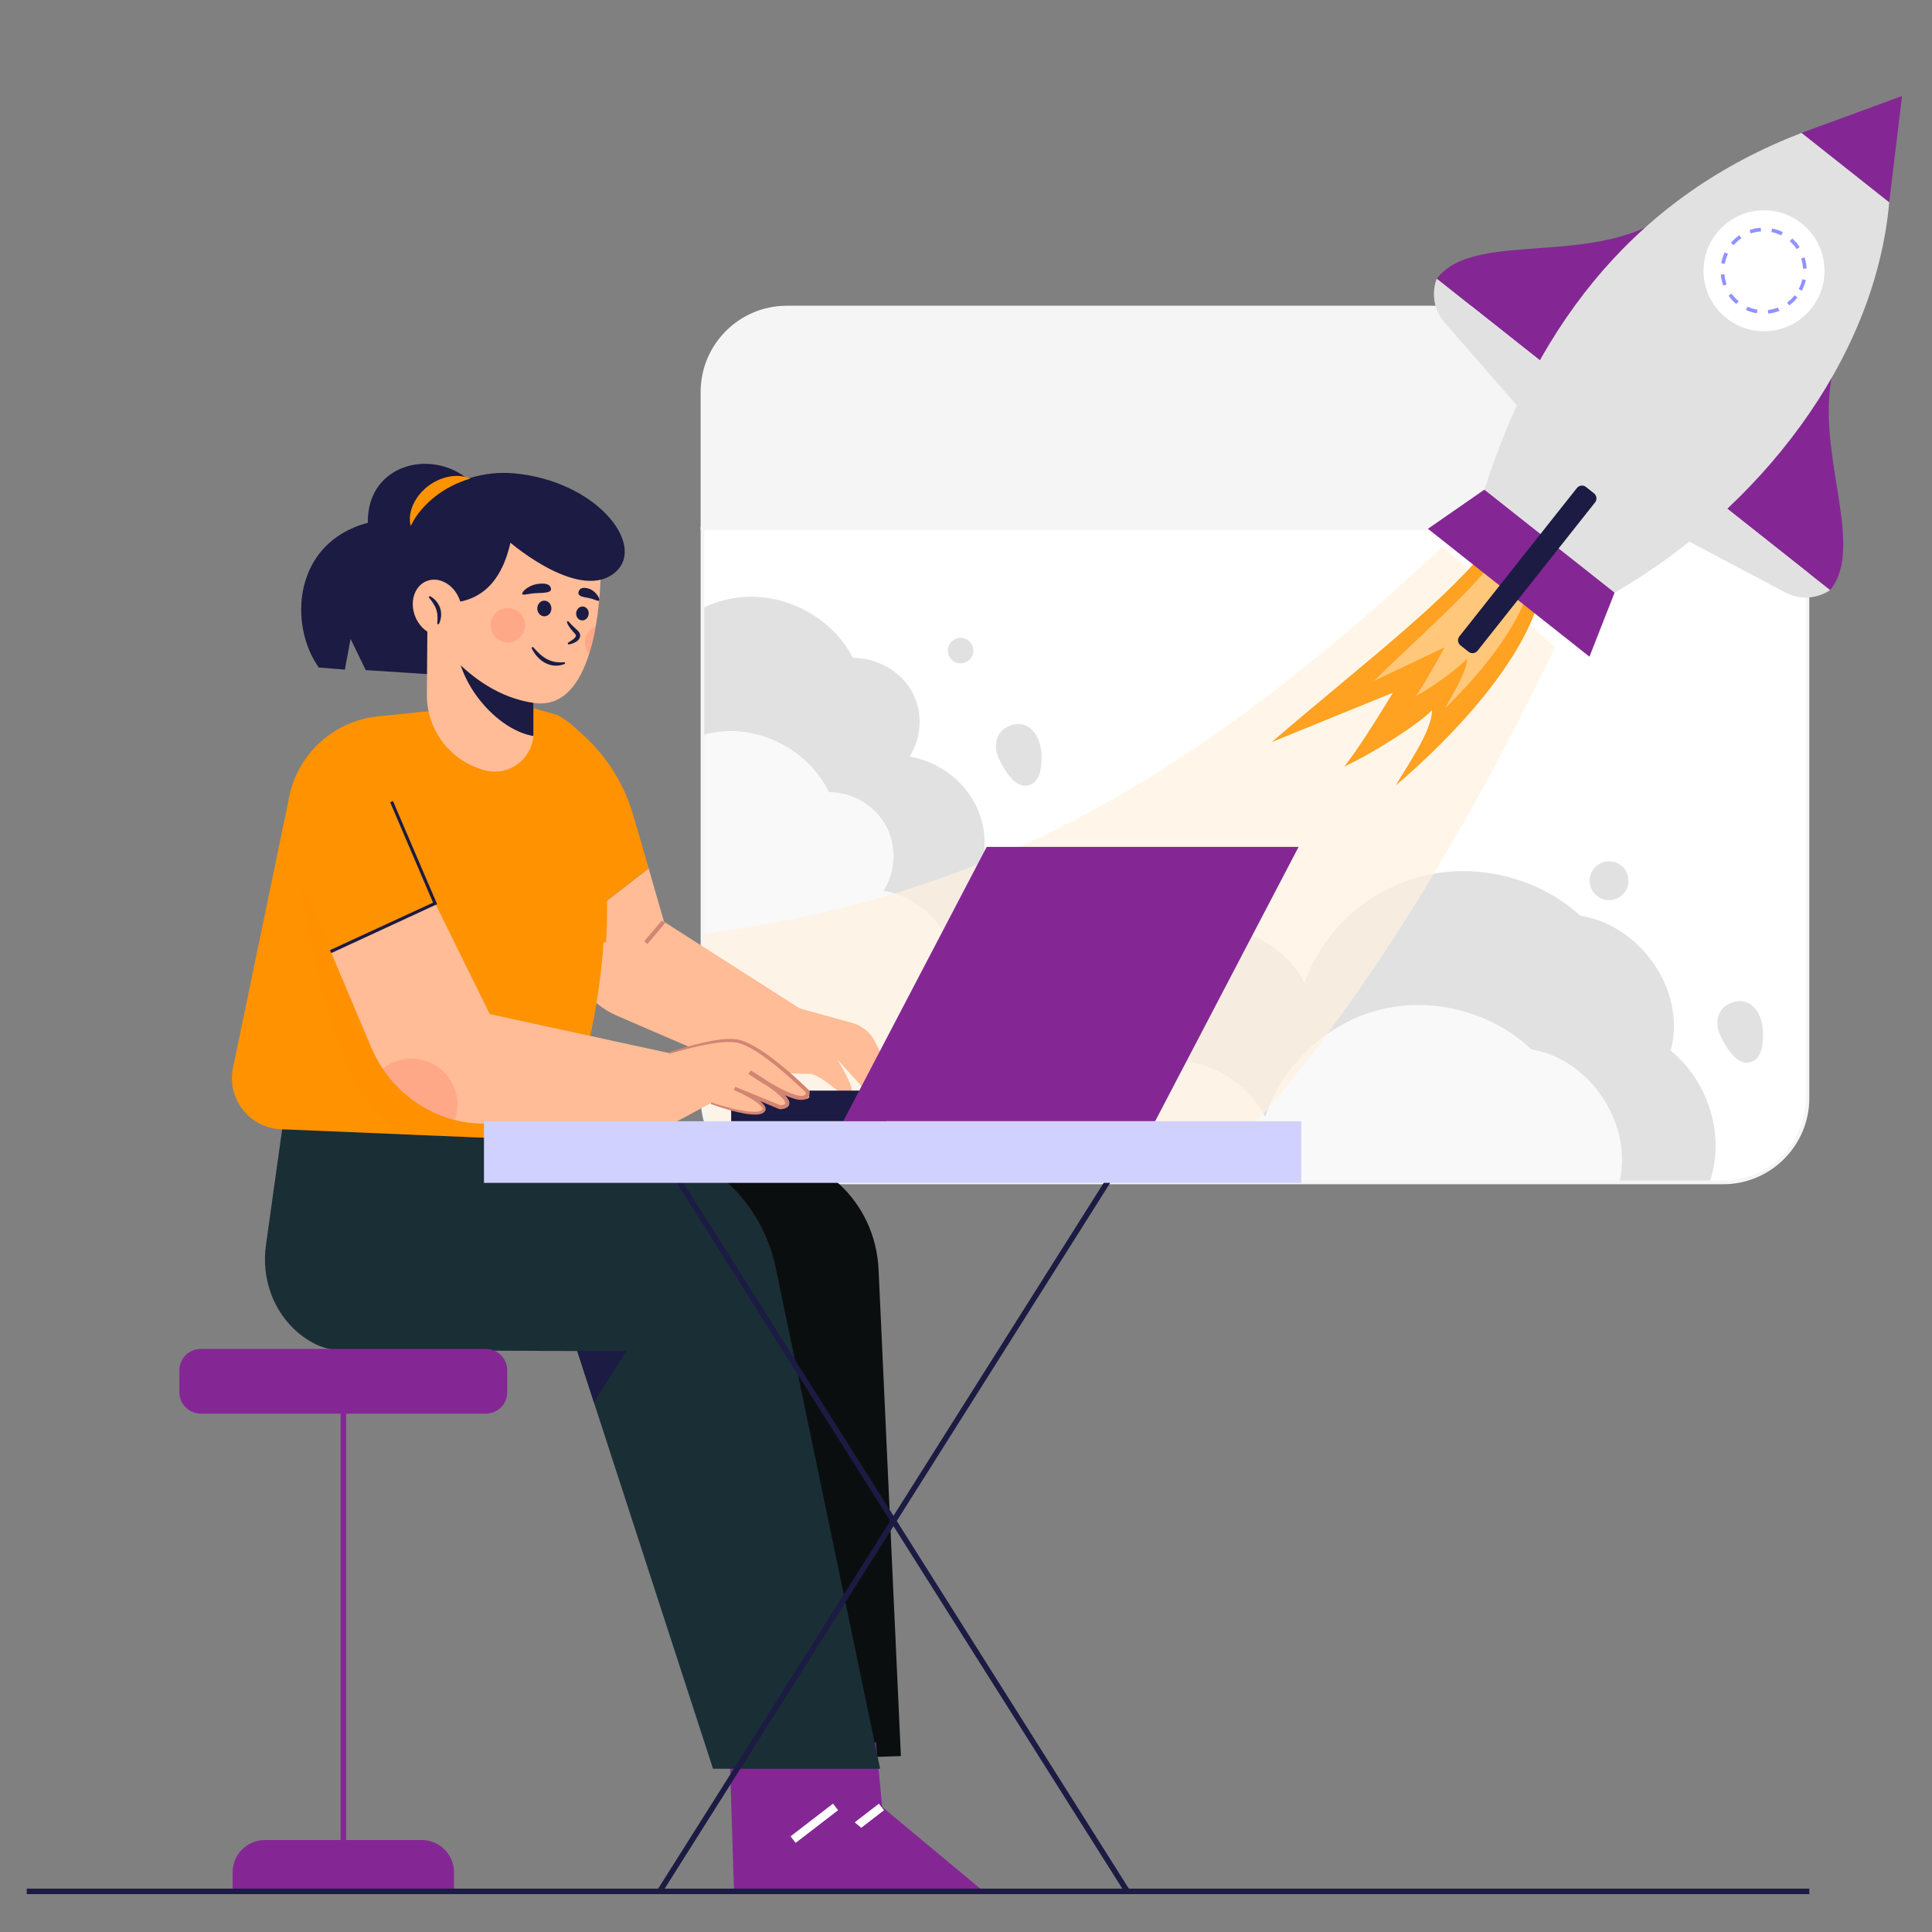 <?xml version="1.0" encoding="utf-8"?>
<!-- Generator: Adobe Illustrator 21.1.0, SVG Export Plug-In . SVG Version: 6.00 Build 0)  -->
<svg version="1.1" xmlns="http://www.w3.org/2000/svg" xmlns:xlink="http://www.w3.org/1999/xlink" x="0px" y="0px"
	 viewBox="0 0 2000 2000" style="enable-background:new 0 0 2000 2000;" xml:space="preserve">
<rect x="0" y="0" width="2000" height="2000" fill="#808080" stroke="none"/>
<style type="text/css">
	.st0{fill:#842794;}
	.st1{clip-path:url(#SVGID_2_);fill:#FFFFFF;}
	.st2{clip-path:url(#SVGID_2_);fill:#E1E1E1;}
	.st3{opacity:0.8;clip-path:url(#SVGID_2_);}
	.st4{fill:#FFFFFF;}
	.st5{clip-path:url(#SVGID_2_);}
	.st6{opacity:0.7;fill:#FFF2E0;}
	.st7{fill:#FFA121;}
	.st8{opacity:0.4;fill:#FFFFFF;}
	.st9{fill:#F5F5F5;}
	.st10{fill:#E1E1E1;}
	.st11{fill:#9192FF;}
	.st12{fill:#1B1B43;}
	.st13{fill:#FF9200;}
	.st14{fill:#FFBC96;}
	.st15{fill:#D28572;}
	.st16{fill:#0B0E0F;}
	.st17{fill:#1A2E35;}
	.st18{opacity:0.3;fill:#FF9200;}
	.st19{opacity:0.2;fill:#FE5B52;}
	.st20{fill:#C5C5FF;}
	.st21{fill:#D1D1FF;}
</style>
<g id="BACKGROUND">
</g>
<g id="OBJECTS">
	<g>
		<g>
			<polygon class="st0" points="1969,99.4 1864.8,137.6 1955.7,209.5 			"/>
			<g>
				<g>
					<defs>
						<path id="SVGID_1_" d="M727.2,1136.7c0,48.2,39.1,87.3,87.3,87.3h969.4c48.2,0,87.3-39.1,87.3-87.3V546.9H727.2V1136.7z"/>
					</defs>
					<clipPath id="SVGID_2_">
						<use xlink:href="#SVGID_1_"  style="overflow:visible;"/>
					</clipPath>
					<path class="st1" d="M727.2,1136.7c0,48.2,39.1,87.3,87.3,87.3h969.4c48.2,0,87.3-39.1,87.3-87.3V546.9H727.2V1136.7z"/>
					<path class="st2" d="M667.3,697.3c13.4-42.9,55.7-75.8,101.9-79.3c46.2-3.5,93.4,22.7,113.6,63c24.6-0.2,48.8,13.4,60.8,34.2
						c11.9,20.8,11.1,47.9-2.1,67.9c29.3,5.1,55.6,24.3,68.5,50.2c13,25.9,12.3,57.7-1.8,83c32.2-16.4,73.5-14.9,104.4,3.8
						c30.9,18.7,50.4,53.8,49.3,89c20.1-31.5,58.6-51.1,96.8-49.4c38.3,1.7,74.8,24.8,91.8,58c18-53.8,65.9-97.2,122.6-111
						c56.7-13.9,120.3,2.2,162.7,41.2c63.8,10,110.3,79.3,93.7,139.6c34.5,28.5,52.1,74.9,44.9,118.1c-7.2,43.2-39,81.9-81,98.4
						l-1097.8-0.7l-93.6-418.8L667.3,697.3z"/>
					<g class="st3">
						<path class="st4" d="M649.9,836.4c13-42.9,53.9-75.8,98.5-79.3c44.7-3.5,90.2,22.6,109.7,62.9c23.8-0.2,47.2,13.4,58.7,34.2
							s10.7,47.8-2.1,67.9c28.3,5.1,53.7,24.3,66.2,50.2c12.5,25.9,11.8,57.7-1.8,83c31.2-16.4,71-15,100.8,3.7
							c29.9,18.7,48.7,53.8,47.6,89c19.4-31.5,56.6-51.2,93.6-49.5c37,1.7,72.2,24.7,88.6,57.9c17.4-53.8,63.7-97.2,118.5-111.1
							c54.8-13.9,116.2,2.2,157.2,41.1c61.6,9.9,106.5,79.2,90.4,139.5c33.3,28.5,50.3,74.8,43.3,118.1c-7,43.2-37.7,81.9-78.3,98.4
							l-1060.6,0.2l-90.1-418.8L649.9,836.4z"/>
					</g>
					<g class="st5">
						<path class="st6" d="M1493.1,565.8c-317.7,298.8-543,379.4-826.9,408.2l-18.9,301.7l298,101.8
							c260.2-7.5,510.1-384.3,664.5-707.5L1493.1,565.8"/>
						<path class="st7" d="M1537.9,569.7c-51.7,61.1-129.6,119.6-221.4,198.5l125.4-51.1c-15.4,25.5-37.8,61.1-50.3,76.4
							c28.9-13.3,75.4-42.7,90.8-58.2c0,21.7-26.2,58-37.6,77.9c66.9-57.2,127.7-127.1,147.4-188.5L1537.9,569.7"/>
						<path class="st8" d="M1552.5,572.8c-30.6,40.5-76.3,79.5-130.3,132.1l73.2-34.7c-9.2,16.8-22.5,40.4-29.9,50.5
							c16.9-9,44.1-28.7,53.2-39c-0.2,14.2-15.8,38.2-22.6,51.3c39.3-38.1,75.3-84.5,87.3-124.8L1552.5,572.8"/>
					</g>
					<path class="st2" d="M1078.1,780.3c0.4,9.4,0,25.4-9.4,30.9c-15.8,9.1-28.1-13-33.9-24.2c-6.9-13.3-5.1-29.8,10.5-35.7
						C1065.8,743.5,1077.3,762.7,1078.1,780.3z"/>
					<path class="st2" d="M1825,1067.1c0.4,9.4,0,25.4-9.4,30.9c-15.8,9.1-28.1-13-33.9-24.2c-6.9-13.3-5.1-29.8,10.5-35.7
						C1812.7,1030.3,1824.3,1049.5,1825,1067.1z"/>
					<circle class="st2" cx="994.4" cy="673.5" r="13.2"/>
					<circle class="st2" cx="1665.7" cy="911.7" r="20.1"/>
				</g>
				<g>
					<path class="st9" d="M1783.9,1225.9H814.5c-49.2,0-89.2-40-89.2-89.2V545H1873v591.7C1873,1185.9,1833,1225.9,1783.9,1225.9z
						 M729.1,548.8v587.9c0,47.1,38.3,85.4,85.4,85.4h969.4c47.1,0,85.4-38.3,85.4-85.4V548.8H729.1z"/>
					<g>
						<path class="st9" d="M1783.9,318.4H814.5c-48.2,0-87.3,39.1-87.3,87.3v141.2h1143.9V405.7
							C1871.1,357.5,1832.1,318.4,1783.9,318.4z"/>
						<path class="st9" d="M1873,548.8H725.3V405.7c0-49.2,40-89.2,89.2-89.2h969.4c49.2,0,89.2,40,89.2,89.2V548.8z M729.1,545
							h1140.2V405.7c0-47.1-38.3-85.4-85.4-85.4H814.5c-47.1,0-85.4,38.3-85.4,85.4V545z"/>
					</g>
					<g>
						<circle class="st9" cx="842.4" cy="432.6" r="47.8"/>
						<g>
							<circle class="st9" cx="983.4" cy="432.6" r="47.8"/>
							<path class="st9" d="M983.4,482.4c-27.4,0-49.7-22.3-49.7-49.7c0-27.4,22.3-49.7,49.7-49.7s49.7,22.3,49.7,49.7
								C1033.1,460.1,1010.8,482.4,983.4,482.4z M983.4,386.7c-25.3,0-46,20.6-46,46c0,25.3,20.6,46,46,46s46-20.6,46-46
								C1029.3,407.3,1008.7,386.7,983.4,386.7z"/>
						</g>
						<g>
							<path class="st9" d="M1363,478.3h-221.3c-16.7,0-30.3-13.6-30.3-30.3v-30.8c0-16.7,13.6-30.3,30.3-30.3H1363
								c16.7,0,30.3,13.6,30.3,30.3V448C1393.3,464.8,1379.7,478.3,1363,478.3z"/>
							<path class="st9" d="M1347.6,480.2h-190.5c-26.2,0-47.6-21.3-47.6-47.6s21.3-47.6,47.6-47.6h190.5
								c26.2,0,47.6,21.3,47.6,47.6S1373.8,480.2,1347.6,480.2z M1157.1,388.9c-24.1,0-43.8,19.6-43.8,43.8
								c0,24.1,19.6,43.8,43.8,43.8h190.5c24.1,0,43.8-19.6,43.8-43.8c0-24.1-19.6-43.8-43.8-43.8H1157.1z"/>
						</g>
					</g>
				</g>
				<path class="st0" d="M1736.4,214.3c-76.4,66.9-208.2,20.8-249.1,74.2l117,92.6L1736.4,214.3z"/>
				<path class="st10" d="M1487.3,288.5L1487.3,288.5c-5.9,15.6-2.7,33.1,8.3,45.6l82.9,95l25.8-48L1487.3,288.5z"/>
				<path class="st0" d="M1909.6,351.4c-47.6,89.7,27.5,207.4-15.1,259.5l-117-92.6L1909.6,351.4z"/>
				<path class="st10" d="M1894.5,610.9L1894.5,610.9c-13.8,9.3-31.6,10.2-46.3,2.4l-111.4-58.9l40.8-36.1L1894.5,610.9z"/>
				<path class="st10" d="M1955.7,209.5c-14.6,164.8-136.3,318.6-284.2,404l-134.8-106.6c56.6-177.9,161.9-305.3,328.2-369.3
					L1955.7,209.5z"/>
				<polygon class="st0" points="1536.6,506.9 1478.2,547.4 1645.4,679.8 1671.4,613.5 				"/>
				<g>
					
						<ellipse transform="matrix(0.621 -0.784 0.784 0.621 472.588 1537.596)" class="st4" cx="1825.7" cy="280.3" rx="62.6" ry="62.6"/>
					<path class="st11" d="M1830.5,324.6l-0.4-3.7c3.6-0.4,7.1-1.2,10.5-2.5l1.4,3.5C1838.2,323.3,1834.4,324.2,1830.5,324.6z
						 M1818.7,324.3c-3.9-0.6-7.7-1.8-11.3-3.4l1.6-3.4c3.3,1.5,6.8,2.5,10.3,3.1L1818.7,324.3z M1852.2,316.2l-2.2-3
						c2.9-2.1,5.5-4.7,7.7-7.5l3,2.3C1858.2,311.1,1855.4,313.8,1852.2,316.2z M1797.4,314.7c-3.1-2.5-5.8-5.4-8-8.6l3.1-2.2
						c2.1,2.9,4.6,5.6,7.4,7.9L1797.4,314.7z M1865.3,300.9l-3.3-1.7c1.7-3.2,2.9-6.6,3.7-10.1l3.7,0.8
						C1868.5,293.6,1867.1,297.4,1865.3,300.9z M1783.9,295.7c-1.4-3.7-2.2-7.6-2.6-11.5l3.8-0.3c0.3,3.6,1.1,7.1,2.3,10.5
						L1783.9,295.7z M1866.5,278.2c-0.2-3.6-0.8-7.2-2-10.6l3.6-1.2c1.2,3.7,1.9,7.6,2.1,11.6L1866.5,278.2z M1785.5,273.1l-3.7-0.7
						c0.7-3.9,1.9-7.7,3.6-11.2l3.4,1.6C1787.3,266.1,1786.2,269.5,1785.5,273.1z M1859.9,257.9c-2-3-4.3-5.8-7.1-8.2l2.5-2.8
						c3,2.6,5.6,5.6,7.7,8.9L1859.9,257.9z M1794.7,253.8l-2.9-2.4c2.6-3,5.5-5.7,8.8-7.9l2.1,3.1
						C1799.8,248.6,1797.1,251,1794.7,253.8z M1843.9,243.7c-3.2-1.6-6.7-2.8-10.2-3.5l0.7-3.7c3.9,0.8,7.6,2,11.2,3.8L1843.9,243.7
						z M1812.4,241.7l-1.2-3.6c3.7-1.3,7.6-2.1,11.5-2.3l0.3,3.8C1819.3,239.8,1815.8,240.5,1812.4,241.7z"/>
				</g>
				<path class="st12" d="M1520.2,674.7l-8.3-6.6c-2.9-2.3-3.4-6.5-1.1-9.4l121.6-153.5c2.3-2.9,6.5-3.4,9.4-1.1l8.3,6.6
					c2.9,2.3,3.4,6.5,1.1,9.4l-121.6,153.5C1527.3,676.5,1523.1,677,1520.2,674.7z"/>
			</g>
		</g>
		<path class="st13" d="M655.5,843.9c-10.9-37.8-34-71-65.7-94.4l-12.7-9.4l10.8,223.6l83.6-64.7L655.5,843.9z"/>
		<path class="st14" d="M924.1,1114.2l-18.6-36.4c-4.7-9.2-13.1-16-23-18.8l-54.6-15.1l-140.5-89.7l-15.9-55.1l-83.6,64.7l0.8,15.7
			c1.5,31.5,20.8,59.4,49.8,71.9l136.5,58.9l64.9,1.4c20.9,7.2,28.1,25.2,41.1,18.7c4.8-2.4-14.1-33.5-14.1-33.5l31.4,34.6
			L924.1,1114.2z"/>
		
			<rect x="663.9" y="962.9" transform="matrix(0.647 -0.762 0.762 0.647 -496.398 857.326)" class="st15" width="28.4" height="4.3"/>
		<path class="st16" d="M679.6,1204.8l102.2-9c66.6-5.9,124.5,47.9,127.7,118.5l23.1,503.6l-141,4.4L679.6,1204.8z"/>
		<g>
			<polygon class="st0" points="803,1817.3 807.3,1956.4 1016.3,1956.4 913.3,1870.6 906.8,1803.6 			"/>
			
				<rect x="863.5" y="1883.2" transform="matrix(0.792 -0.61 0.61 0.792 -966.747 936.258)" class="st4" width="55.5" height="8.6"/>
		</g>
		<g>
			<polygon class="st0" points="755.4,1817.3 759.8,1956.4 968.8,1956.4 865.7,1870.6 859.2,1803.6 			"/>
			
				<rect x="816" y="1883.2" transform="matrix(0.792 -0.61 0.61 0.792 -976.633 907.226)" class="st4" width="55.5" height="8.6"/>
		</g>
		<path class="st17" d="M911.1,1831h-173l-123.3-379.3l-17.3-53.1l-246.5-1.1c-15.2-0.2-29.8-7.3-42.2-17.7
			c-26.2-22.1-38.3-56.8-33.5-90.8l21.6-154.3l366.2,47.6c69.5,9,125.5,61,139.8,129.6L911.1,1831z"/>
		<polygon class="st12" points="648.4,1398.5 614.8,1451.6 597.6,1398.5 		"/>
		<g>
			<path class="st13" d="M603.1,1106.8c-1.8,7.1-3.6,14.3-5.5,21.4l-13,53l-170.8-7.1l-123-5.1c-32.6-1.3-56.2-31.6-49.6-63.6
				l57.3-275.9c7.4-46.9,45.4-83,92.7-87.9l140.3-14.4l45.4,13c44.3,23.8,44.4,66.9,46.5,95.1
				C632.8,958.9,621.4,1033.7,603.1,1106.8z"/>
			<path class="st18" d="M487.3,1098c-1.8,7.1,112.2,23.1,110.3,30.3l-13,53l-170.8-7.1c-59.7-45-82-143-103.8-265.7L487.3,1098z"/>
			<path class="st13" d="M453.4,807c7.5,8,16,15,25.5,20.2c9.5,5.2,19.8,9,30.5,10.3c10.6,1.4,21.7,0.5,31-4.6
				c9.5-4.7,15.5-14.7,16.7-25.5l1.7,0.1c-0.1,5.6-1.5,11.4-4.3,16.5c-2.8,5.1-7.2,9.3-12.2,12.2c-10.2,5.9-22.2,6.9-33.4,5.5
				c-11.3-1.6-22.1-5.5-31.8-11.4c-9.7-5.8-18.2-13.5-25-22.3L453.4,807z"/>
			<path class="st13" d="M627.3,975.6l-3.2-0.2c3.1-43.5,0-97-9.4-158.9l3.2-0.5C627.3,878.1,630.4,931.8,627.3,975.6z"/>
		</g>
		<g>
			<rect x="756.9" y="1129" class="st12" width="160.7" height="31.7"/>
			<polygon class="st0" points="1195.8,1160.7 872.9,1160.7 1021.4,876.7 1344.3,876.7 			"/>
		</g>
		<g>
			<path class="st12" d="M488.9,500.1c-37.8-37.3-109.2-21.6-108.1,41.1C303,561.8,298.7,647.2,330,691l27,2.2l5.9-31.9l15.7,32.4
				l75.7,4.9L488.9,500.1z"/>
			<path class="st14" d="M552.2,639.6v119.1c0,1.1,0,2.1-0.1,3.2c-1.9,24.5-25.6,41.9-49.9,35.6c-35.8-9.3-60.6-41.6-60.3-78.5
				l0.6-79.4H552.2z"/>
			<path class="st12" d="M552.2,691.1v67.6c0,1.1,0,2.1-0.1,3.2c-31.9-5.2-68.7-42.1-77.7-82.3L552.2,691.1z"/>
			<path class="st14" d="M616.7,648.4c-1.6,9.5-3.8,19.2-6.8,28.4c-9.5,30.2-26.6,55.3-57.2,50.9c-71.9-10.3-111.9-84.3-111.9-84.3
				l49.2-56.2l33-44.4l98.9,42.7C621.9,585.5,622.4,615.8,616.7,648.4z"/>
			<path class="st12" d="M462.1,624.5c31.5-1,55.9-17.1,66.3-62.7c0,0,73.5,63.4,109.6,29.6c30.2-28.4-21-93.6-105.8-101.4
				c-30.9-2.8-61.6,6.8-85.8,26.2c-41.1,32.9-45,109.5-6.6,135.9L462.1,624.5z"/>
			<path class="st13" d="M425.2,544.5c-2.1-7.5-0.5-15.7,2.8-22.8c3.4-7.2,8.6-13.4,14.8-18.2c6.2-4.8,13.5-8.3,21.2-9.9
				c7.6-1.6,15.8-1.3,22.8,1.8c-7.3,2.3-13.6,4.8-19.6,7.9c-5.9,3-11.4,6.5-16.5,10.5c-5.1,4-9.9,8.4-14.1,13.4
				C432.3,532.1,428.5,537.6,425.2,544.5z"/>
			<g>
				
					<ellipse transform="matrix(0.928 -0.372 0.372 0.928 -201.523 213.286)" class="st14" cx="452.6" cy="629.5" rx="24.6" ry="29.7"/>
				<path class="st12" d="M452.6,645.8c0.5-5.3,0.6-10.3-1-14.8c-1.5-4.6-4.4-8.6-7.8-12.7l1.1-1.3c4.9,2.5,9,7.1,10.8,12.7
					c1.8,5.6,1,11.8-1.5,16.6L452.6,645.8z"/>
			</g>
			<g>
				<ellipse class="st12" cx="563.5" cy="629.9" rx="7.3" ry="8.1"/>
				
					<ellipse transform="matrix(0.122 -0.993 0.993 0.122 -101.658 1156.007)" class="st12" cx="602.7" cy="635.5" rx="7.2" ry="6.5"/>
				<path class="st12" d="M570.4,609.6c0.3,3.8-5.7,4.1-14.7,4.4c-8.9,0.3-15.1,3-15.1,0.6c-0.1-2.4,6.5-8.5,15.3-10
					C565,603.1,570,605.1,570.4,609.6z"/>
				<path class="st12" d="M598.8,613.2c-0.7,3.7,3.8,4.7,10.4,5.8c6.6,1.2,10.8,4.5,11.2,2.1c0.3-2.4-3.8-9.1-10.2-11.5
					C603.6,607.3,599.6,608.8,598.8,613.2z"/>
				<path class="st12" d="M588.2,643c1.7,2.1,3.6,3.9,5.5,5.7l2.9,2.7c1,0.9,2.1,1.9,3.1,3.4c0.5,0.8,0.9,1.8,0.9,2.9
					c0.1,1.1-0.3,2.2-0.7,3.1c-1,1.7-2.2,2.7-3.5,3.5c-2.6,1.7-5.4,2.4-8.1,2.9l-0.6-1.6c2.3-1.5,4.6-2.8,6.4-4.4
					c0.9-0.8,1.7-1.7,2-2.4c0.3-0.7,0.2-1-0.2-1.8c-1-1.6-3.4-3.7-5-5.9c-1.7-2.2-3.3-4.6-4.2-7.4L588.2,643z"/>
				<path class="st12" d="M551.6,669.6c4.4,5,9,9.7,14.6,12.7c5.5,3,11.8,3.9,18.4,3.2l0.4,1.6c-3.2,1.4-6.8,2.2-10.5,2
					c-3.6-0.2-7.3-1.3-10.4-3c-6.4-3.5-11.1-9.3-13.9-15.5L551.6,669.6z"/>
				<circle class="st19" cx="525.7" cy="647.2" r="17.8"/>
				<path class="st19" d="M616.7,648.4c-1.6,9.5-3.8,19.2-6.8,28.4c-2.8-3.2-4.5-7.3-4.5-11.8C605.4,657.5,610.1,651.1,616.7,648.4z
					"/>
			</g>
		</g>
		<g>
			<polygon class="st13" points="413.1,859.4 310,908.4 342.3,985.1 450.4,935.2 			"/>
			<path class="st20" d="M794.9,1125.2c-2.9-1.4-4.6-2.4-4.6-2.4l1-2c0,0,1.9,0.9,4.7,2.4L794.9,1125.2z"/>
			<path class="st14" d="M837.6,1135.8c-3.3,6.6-28.8-5.1-40.7-10.9c9.2,5.1,25.1,15.1,18,20.6c-5.7,4.4-18.2-4.9-59.3-22
				c6.2,2.9,42.9,20.4,33.7,27c-10.1,7.2-53.3-8.6-53.3-8.6l-37.5,20.2h-43.2l-155.6,1c-9.8,0-19.5-1.2-28.8-3.6
				c-18.5-4.7-35.8-13.9-50.6-26.2c-9.3-7.8-17.3-16.9-24-26.9c-5-7.5-9.3-15.6-12.8-24l-41-97.2l108.1-49.9l56.4,114.5l186,40.4
				l51.9-13c11.2-2.8,26.9,1.9,36.8,7.9C805.3,1099.7,840.7,1129.6,837.6,1135.8z"/>
		</g>
		<path class="st19" d="M473.6,1143.4c0,5.7-1,11.1-2.8,16.1c-18.5-4.7-35.8-13.9-50.6-26.2c-9.3-7.8-17.3-16.9-24-26.9
			c8.2-6.6,18.6-10.5,29.8-10.5C452.3,1095.8,473.6,1117.1,473.6,1143.4z"/>
		<path class="st15" d="M692.5,1089.3c12.9-4.3,26-8,39.3-10.8c6.7-1.4,13.4-2.5,20.3-2.9c3.4-0.2,6.9-0.1,10.4,0.3
			c1.7,0.3,3.5,0.8,5.2,1.2c1.7,0.6,3.3,1.2,4.9,1.9c12.6,5.7,23.7,13.9,34.3,22.4c10.7,8.5,20.7,17.6,30.5,27.1l0.5,0.4l0.1,0.6
			c0.3,2,0.1,3.9-1,5.9c-0.7,0.8-1.4,1.7-2.4,2.1c-0.9,0.6-1.8,0.8-2.7,0.9c-3.6,0.6-6.7-0.2-9.7-1c-6-1.7-11.4-4.4-16.8-7
			c-5.3-2.8-10.5-5.8-15.6-8.9c-5.1-3.1-10-6.5-15-9.7l2.3-3.7c8.8,5.2,17.4,10.8,25.7,17c4.1,3.2,8.1,6.4,11.6,10.7
			c0.8,1.1,1.7,2.3,2.3,3.8c0.3,0.7,0.5,1.6,0.5,2.6c-0.1,1-0.4,2.1-1.1,3c-1.4,1.6-3,2.1-4.4,2.5c-1.4,0.4-2.8,0.5-4.2,0.6l-0.4,0
			l-0.5-0.2l-46.9-19.7l1.4-3.3c7.4,3.4,14.6,7.1,21.5,11.6c3.3,2.4,6.9,4.6,9.3,8.7c0.6,1,1,2.6,0.4,4.1c-0.6,1.4-1.7,2.4-2.8,2.9
			c-2.2,1.1-4.4,1.3-6.5,1.4c-8.4,0.2-16.3-1.8-24.2-3.7c-7.8-2.1-15.5-4.5-23.1-7.3l0.6-1.6c7.6,2.5,15.3,4.8,23.1,6.6
			c7.7,1.7,15.7,3.4,23.4,3.1c3.7-0.1,8.1-1.8,6.3-4.2c-1.7-2.8-5.2-5.2-8.4-7.4c-6.6-4.2-13.9-7.8-21.1-11l1.4-3.3l47.1,19.3
			l-0.9-0.1c1.2-0.1,2.4-0.2,3.4-0.5c1.1-0.2,1.9-0.7,2.2-1.1c0.7-0.3-0.2-2.6-1.7-4.3c-3-3.6-6.9-6.8-10.9-9.9
			c-8-6-16.6-11.5-25.3-16.6l2.3-3.7c5,3.2,9.8,6.6,14.9,9.6c5,3.2,10.1,6.1,15.3,8.9c5.2,2.6,10.5,5.3,16,6.8
			c2.7,0.8,5.5,1.3,7.8,0.9l0.8-0.1c0.3-0.1,0.4-0.2,0.6-0.3c0.5-0.1,0.7-0.5,1-0.8c0.4-0.6,0.6-1.9,0.5-2.7l0.5,1
			c-9.6-9.4-19.6-18.5-30-27c-10.4-8.5-21.3-16.7-33.3-22.3l-4.6-1.8c-1.6-0.4-3.1-0.8-4.7-1.2c-3.2-0.4-6.5-0.5-9.8-0.4
			c-6.6,0.3-13.3,1.2-19.9,2.4c-13.2,2.5-26.4,5.9-39.3,9.8L692.5,1089.3z"/>
		<polygon class="st12" points="343,986.6 341.6,983.6 448.3,934.4 403.9,830.5 406.8,829.2 452.5,936 		"/>
		<g>
			<rect x="352.6" y="1441.8" class="st0" width="5.7" height="487.2"/>
			<path class="st0" d="M502.9,1463.4h-295c-12.3,0-22.2-9.9-22.2-22.2v-22.6c0-12.3,9.9-22.2,22.2-22.2h295
				c12.3,0,22.2,9.9,22.2,22.2v22.6C525.2,1453.5,515.2,1463.4,502.9,1463.4z"/>
			<path class="st0" d="M470,1960.7H240.8v-22.5c0-18.4,15-33.4,33.4-33.4h162.4c18.4,0,33.4,15,33.4,33.4V1960.7z"/>
		</g>
		<g>
			<g>
				
					<rect x="921.3" y="1122.2" transform="matrix(0.846 -0.534 0.534 0.846 -697.669 735.956)" class="st12" width="5.7" height="905"/>
				
					<rect x="471.6" y="1571.8" transform="matrix(0.534 -0.846 0.846 0.534 -900.756 1515.562)" class="st12" width="905" height="5.7"/>
			</g>
			<rect x="501" y="1160.7" class="st21" width="846.1" height="63.8"/>
		</g>
		<rect x="27.7" y="1955.1" class="st12" width="1845.3" height="5.7"/>
	</g>
</g>
</svg>
